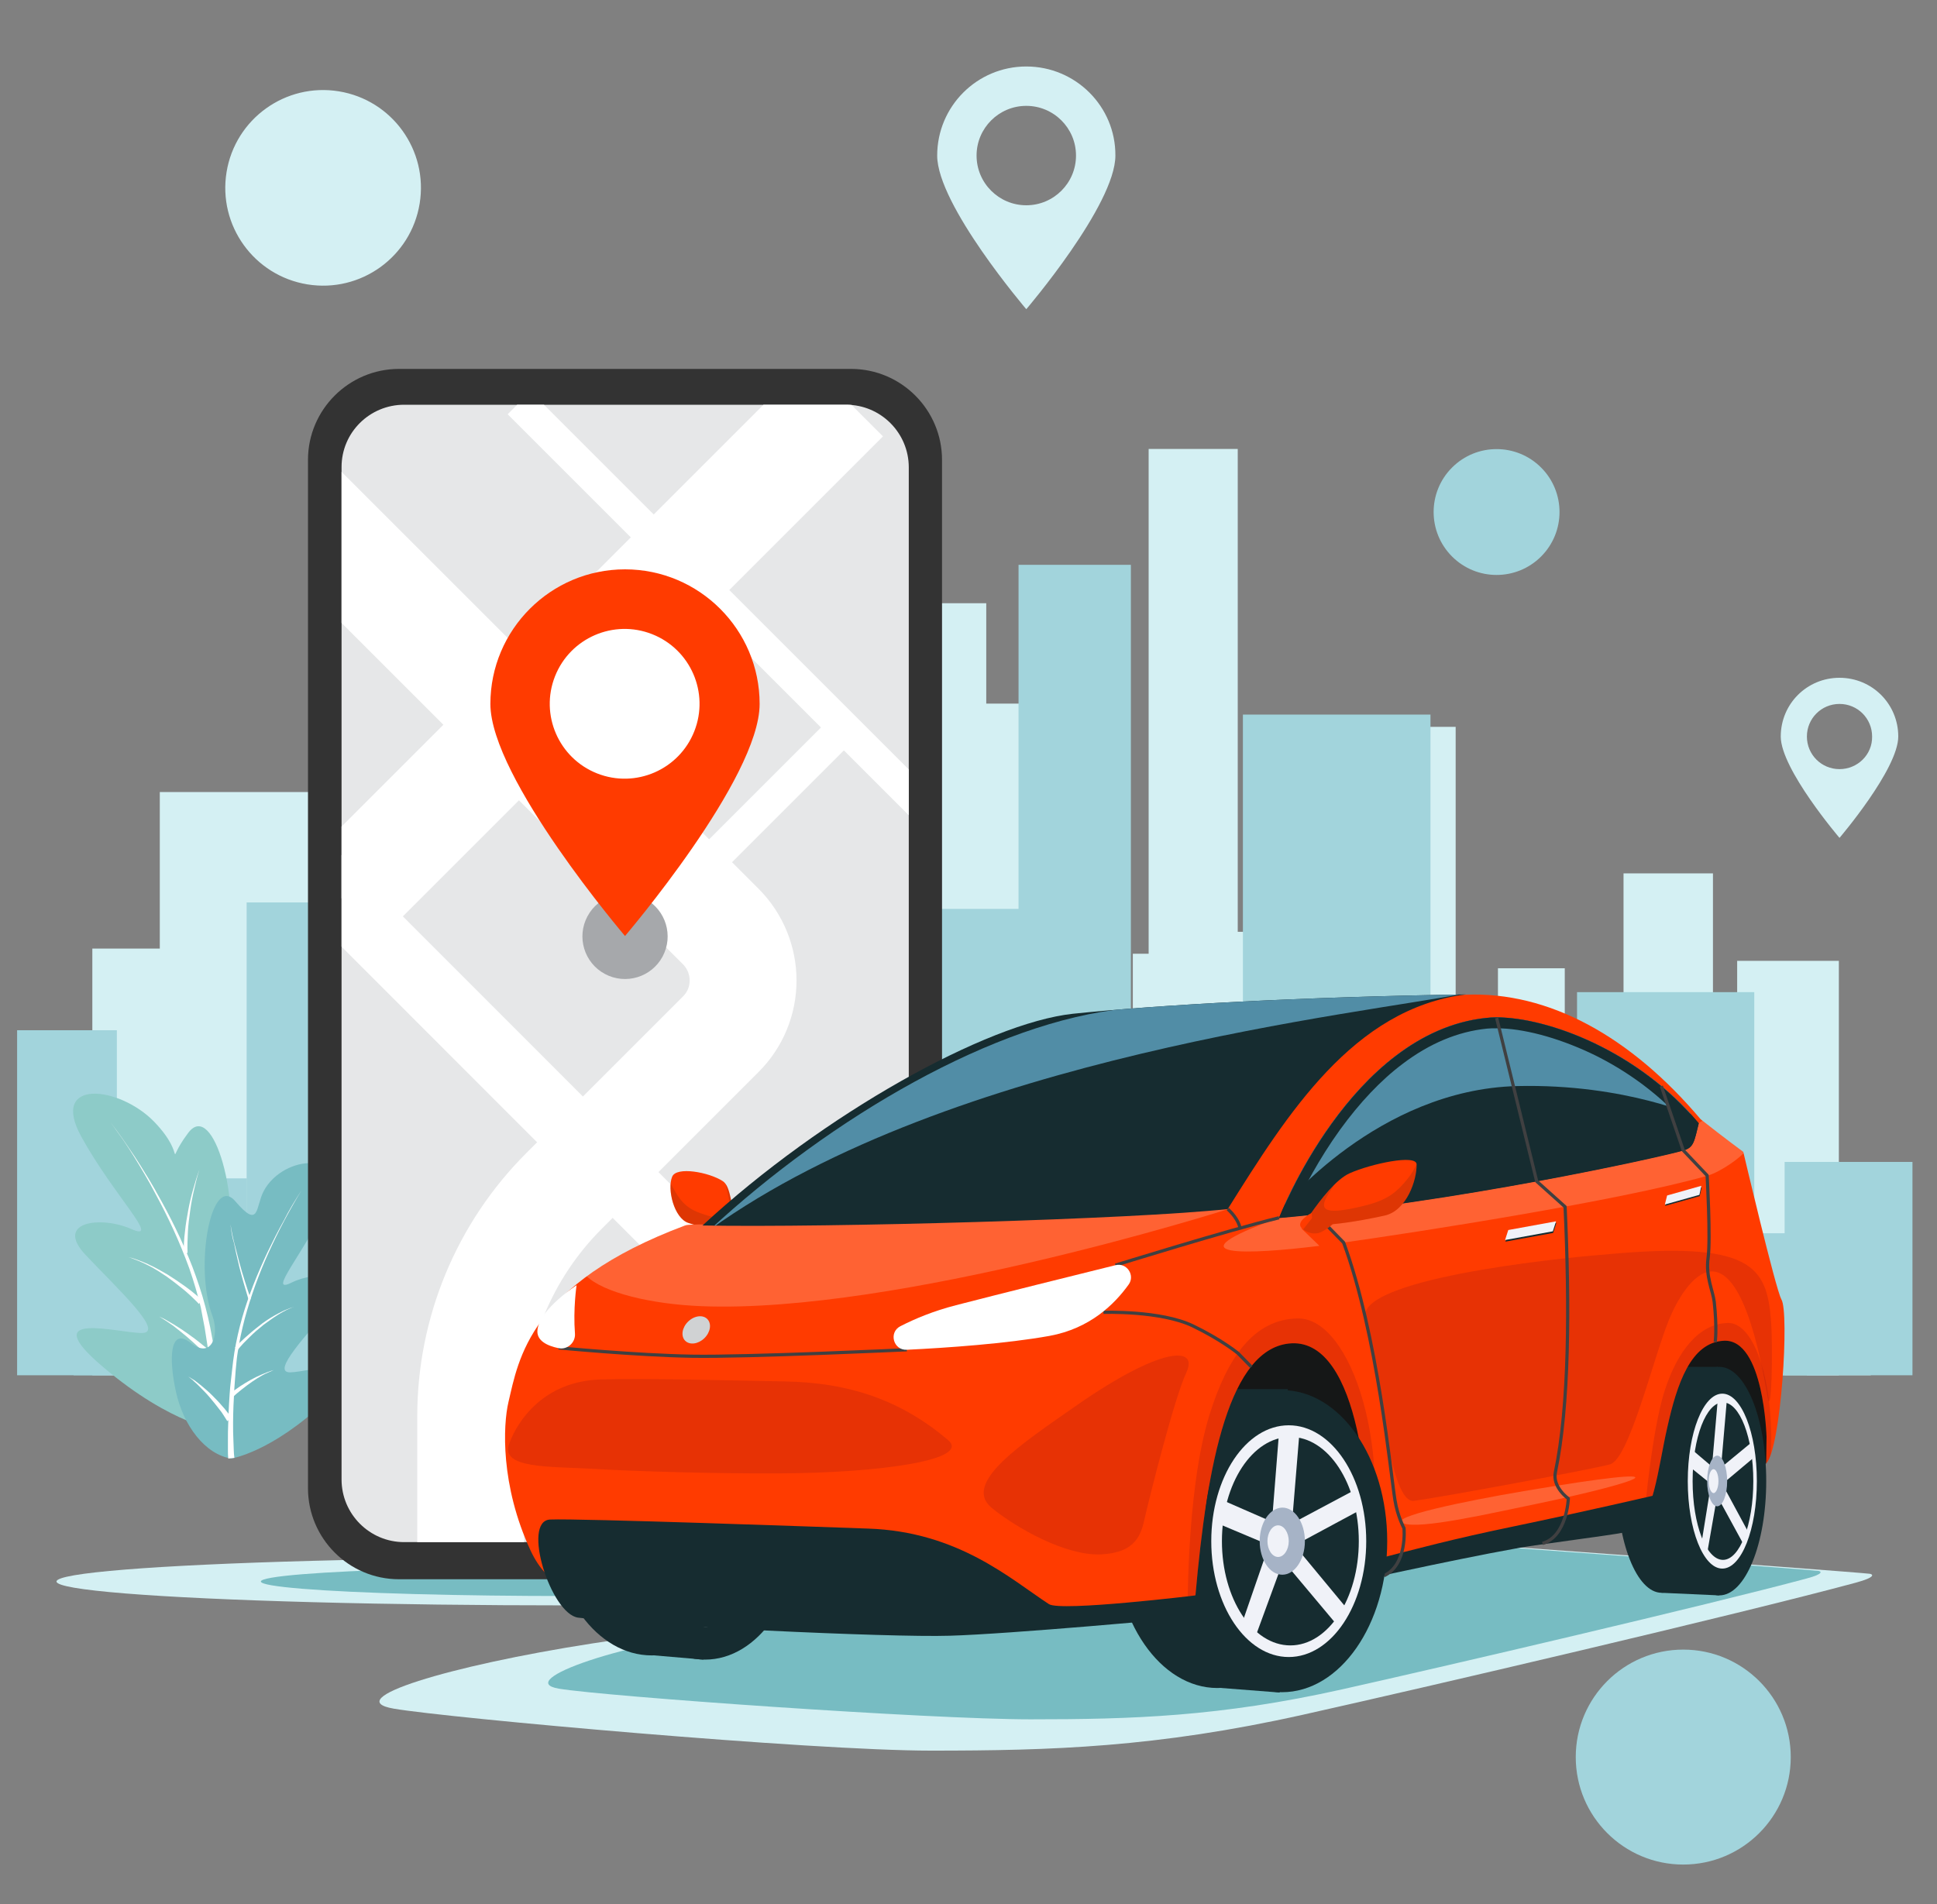 <?xml version="1.0" encoding="utf-8"?>
<!-- Generator: Adobe Illustrator 24.1.0, SVG Export Plug-In . SVG Version: 6.00 Build 0)  -->
<svg version="1.1" id="Layer_1" xmlns="http://www.w3.org/2000/svg" xmlns:xlink="http://www.w3.org/1999/xlink" x="0px" y="0px"
	 width="600px" height="590px" viewBox="0 0 600 590" style="enable-background:new 0 0 600 590;" xml:space="preserve">
<rect x="0" y="0" width="600" height="590" fill="#808080" stroke="none"/>
<style type="text/css">
	.st0{fill:#D4F0F3;}
	.st1{fill:#A2D4DC;}
	.st2{fill:#FFFFFF;}
	.st3{fill:#77BCC2;}
	.st4{fill:#333333;}
	.st5{clip-path:url(#SVGID_6_);}
	.st6{fill:#E6E7E8;}
	.st7{fill:none;stroke:#FFFFFF;stroke-width:33.105;stroke-miterlimit:10;}
	.st8{fill:none;stroke:#FFFFFF;stroke-width:10.032;stroke-miterlimit:10;}
	.st9{fill:none;stroke:#FFFFFF;stroke-width:20.064;stroke-miterlimit:10;}
	.st10{fill:#A6A8AB;}
	.st11{fill:#FF3B00;}
	.st12{fill:#162C30;}
	.st13{fill:#F0F2F8;}
	.st14{fill:#A6B3C6;}
	.st15{opacity:0.15;clip-path:url(#SVGID_8_);fill:#231F20;}
	.st16{fill:#151717;}
	.st17{opacity:0.2;clip-path:url(#SVGID_10_);fill:#FFFFFF;}
	.st18{opacity:0.15;clip-path:url(#SVGID_10_);fill:#610024;}
	.st19{opacity:0.2;fill:#FFFFFF;}
	.st20{fill-rule:evenodd;clip-rule:evenodd;fill:#162C30;}
	.st21{fill-rule:evenodd;clip-rule:evenodd;fill:#F0F2F8;}
	.st22{fill:#D0D2D3;}
	.st23{opacity:0.15;fill:#610024;}
	.st24{clip-path:url(#SVGID_12_);fill:#518DA6;}
	.st25{clip-path:url(#SVGID_14_);fill:#518DA6;}
	.st26{fill:none;stroke:#404041;stroke-width:0.995;stroke-linejoin:round;stroke-miterlimit:10;}
	.st27{opacity:0.15;clip-path:url(#SVGID_16_);fill:#231F20;}
	.st28{clip-path:url(#SVGID_18_);}
</style>
<g>
	<g>
		<g>
			<rect x="431.6" y="317.4" class="st0" width="34.3" height="108.7"/>
			<rect x="393.3" y="265.1" class="st0" width="30.1" height="161"/>
			<rect x="358.6" y="333.3" class="st0" width="57.9" height="92.8"/>
			<rect x="408.4" y="366.4" class="st0" width="34" height="59.7"/>
			<rect x="350.9" y="295.5" class="st0" width="22.6" height="130.6"/>
			<rect x="286.3" y="218" class="st0" width="50.3" height="208.1"/>
			<rect x="233.1" y="139.1" class="st0" width="30.1" height="287"/>
			<rect x="190" y="199.1" class="st0" width="36.7" height="227"/>
			<rect x="305" y="345.9" class="st0" width="53.6" height="80.2"/>
			<rect x="252.6" y="283.7" class="st0" width="29.5" height="142.4"/>
			<rect x="271.2" y="381.2" class="st0" width="21.6" height="44.9"/>
			<rect x="455.1" y="381.2" class="st0" width="21.6" height="44.9"/>
			<rect x="220.2" y="336.3" class="st0" width="43" height="89.8"/>
			<rect x="99.4" y="305.8" class="st0" width="95.2" height="120.3"/>
			<rect x="82" y="375.1" class="st0" width="17.4" height="51"/>
			<rect x="28.6" y="293.9" class="st0" width="62.1" height="132.2"/>
			<rect x="142.3" y="259.2" class="st0" width="34.9" height="166.9"/>
			<rect x="106.7" y="346.3" class="st0" width="16.5" height="79.8"/>
			<rect x="538.1" y="297.7" class="st0" width="31.5" height="128.4"/>
			<rect x="502.9" y="270.6" class="st0" width="27.7" height="155.5"/>
			<rect x="471" y="336.5" class="st0" width="53.2" height="89.6"/>
			<rect x="516.8" y="368.5" class="st0" width="31.2" height="57.7"/>
			<rect x="464" y="300" class="st0" width="20.7" height="126.1"/>
			<rect x="404.7" y="225.2" class="st0" width="46.2" height="200.9"/>
			<rect x="355.8" y="139.1" class="st0" width="27.6" height="287"/>
			<rect x="316.2" y="206.9" class="st0" width="33.7" height="219.2"/>
			<rect x="421.8" y="348.7" class="st0" width="49.2" height="77.4"/>
			<rect x="373.7" y="288.7" class="st0" width="27.1" height="137.5"/>
			<rect x="390.8" y="382.7" class="st0" width="19.8" height="43.4"/>
			<rect x="559.7" y="382.7" class="st0" width="19.8" height="43.4"/>
			<rect x="344" y="339.4" class="st0" width="39.5" height="86.7"/>
			<rect x="233" y="310" class="st0" width="87.5" height="116.1"/>
			<rect x="217" y="376.9" class="st0" width="16" height="49.2"/>
			<rect x="167.9" y="298.5" class="st0" width="57.1" height="127.6"/>
			<rect x="159.4" y="284.5" class="st0" width="18.1" height="141.6"/>
			<rect x="116.7" y="346.1" class="st0" width="42.7" height="80"/>
			<rect x="102.8" y="286" class="st0" width="24.5" height="140.1"/>
			<rect x="49.5" y="245.4" class="st0" width="58.7" height="180.7"/>
			<rect x="287.4" y="186.9" class="st0" width="18.1" height="239.2"/>
			<rect x="239.6" y="349.1" class="st0" width="15.2" height="77"/>
		</g>
		<g>
			<rect x="552.8" y="360" class="st1" width="39.6" height="66.1"/>
			<rect x="488.5" y="307.4" class="st1" width="54.9" height="118.7"/>
			<rect x="468.4" y="357.7" class="st1" width="66.9" height="68.4"/>
			<rect x="526" y="382.1" class="st1" width="39.2" height="44"/>
			<rect x="459.6" y="329.8" class="st1" width="26.1" height="96.3"/>
			<rect x="385" y="221.4" class="st1" width="58.1" height="204.7"/>
			<rect x="315.5" y="175" class="st1" width="34.8" height="251.1"/>
			<rect x="273.7" y="281.6" class="st1" width="42.4" height="144.5"/>
			<rect x="406.6" y="367" class="st1" width="61.9" height="59.1"/>
			<rect x="346" y="321.2" class="st1" width="34.1" height="104.9"/>
			<rect x="367.5" y="393" class="st1" width="24.9" height="33.1"/>
			<rect x="308.6" y="359.9" class="st1" width="49.6" height="66.2"/>
			<rect x="169" y="337.5" class="st1" width="110" height="88.6"/>
			<rect x="148.9" y="388.5" class="st1" width="20.1" height="37.6"/>
			<rect x="87.2" y="328.7" class="st1" width="71.8" height="97.4"/>
			<rect x="76.4" y="279.6" class="st1" width="22.8" height="146.6"/>
			<rect x="22.8" y="365.1" class="st1" width="53.7" height="61"/>
			<rect x="5.3" y="319.2" class="st1" width="30.9" height="106.9"/>
			<rect x="237.4" y="271.7" class="st1" width="22.8" height="154.4"/>
			<rect x="177.4" y="367.3" class="st1" width="19.1" height="58.8"/>
		</g>
	</g>
</g>
<g>
	<g>
		<g>
			<defs>
				<path id="SVGID_1_" d="M68,443.2c9.2-1.8,16.1-12.4,17.7-24.6c1.6-12.2,0.1-23.5-6.9-17.3c-7,6.2-10.4-2.5-8.6-9.5
					c4.8-19-4-51.3-11.9-40.8c-7.9,10.5,0.3,7.8-10.5-3.4c-10.8-11.2-32.6-13.6-22.6,4.6s25,32.8,15.5,28.6
					c-9.5-4.2-23.9-2.3-14.2,8c9.7,10.3,24.7,24.1,17.5,24.2s-33.4-7.5-12,10.6S68,443.2,68,443.2z"/>
			</defs>
			<use xlink:href="#SVGID_1_"  style="overflow:visible;fill:#8DCBC8;"/>
			<clipPath id="SVGID_2_">
				<use xlink:href="#SVGID_1_"  style="overflow:visible;"/>
			</clipPath>
		</g>
		<g>
			<path class="st2" d="M34.3,347.8c1.3,1.7,2.5,3.4,3.8,5.2c1.2,1.8,2.4,3.5,3.6,5.3c1.2,1.8,2.3,3.6,3.4,5.4
				c0.6,0.9,1.1,1.8,1.7,2.8c0.5,0.9,1.1,1.8,1.6,2.8c4.3,7.5,8.1,15.2,11.2,23.2c1.5,4,2.9,8.1,4,12.3l0.4,1.6
				c0.1,0.5,0.3,1.1,0.4,1.6l0.7,3.2l0.6,3.2c0.2,1.1,0.4,2.1,0.6,3.2c0.8,4.2,1.4,8.5,1.9,12.8c0.2,2.1,0.5,4.3,0.7,6.4
				c0,0.5,0.1,1.1,0.1,1.6c0,0.5,0.1,1.1,0.1,1.6c0.1,1.1,0.1,2.2,0.2,3.3l-2.5,0c0-1,0-2.1-0.1-3.2c0-0.5,0-1.1-0.1-1.6
				c0-0.5-0.1-1.1-0.1-1.6c-0.1-2.1-0.3-4.3-0.5-6.4c-0.4-4.2-0.9-8.5-1.6-12.7c-0.2-1.1-0.3-2.1-0.5-3.2l-0.5-3.2l-0.6-3.1
				c-0.1-0.5-0.2-1-0.3-1.6l-0.3-1.6c-1-4.1-2.2-8.2-3.6-12.2c-2.9-8-6.5-15.8-10.6-23.3c-0.5-0.9-1-1.9-1.5-2.8
				c-0.5-0.9-1.1-1.9-1.6-2.8c-1.1-1.9-2.2-3.7-3.3-5.5c-1.1-1.8-2.3-3.6-3.5-5.4C36.8,351.3,35.6,349.6,34.3,347.8z"/>
			<path class="st2" d="M56.9,388.3c0-2.2,0.1-4.5,0.4-6.7c0.2-2.2,0.6-4.4,1-6.6c0.4-2.2,0.9-4.3,1.5-6.4c0.6-2.1,1.2-4.2,2-6.3
				c-0.7,2.1-1.2,4.2-1.7,6.4c-0.5,2.1-0.9,4.3-1.2,6.5c-0.3,2.2-0.6,4.3-0.7,6.5c-0.1,2.2-0.2,4.4-0.1,6.5L56.9,388.3z"/>
			<path class="st2" d="M66.5,428.9c0.1-0.1,0.1-0.2,0.2-0.3c0-0.1,0.1-0.2,0.2-0.3c0.1-0.2,0.2-0.3,0.3-0.5c0.2-0.3,0.4-0.7,0.7-1
				c0.5-0.6,0.9-1.3,1.4-1.9c0.3-0.3,0.5-0.6,0.8-0.9l0.4-0.4c0.1-0.1,0.3-0.3,0.4-0.4l0.8-0.8l0.9-0.8c1.2-1,2.4-2,3.7-2.8
				c0.6-0.4,1.3-0.8,2-1.2c0.3-0.2,0.7-0.4,1-0.5l1-0.5l-1,0.6c-0.3,0.2-0.6,0.4-0.9,0.6c-0.6,0.5-1.2,0.9-1.8,1.4
				c-1.2,0.9-2.2,2-3.3,3.1l-0.7,0.8l-0.7,0.9c-0.1,0.1-0.2,0.3-0.3,0.4L71,425c-0.2,0.3-0.4,0.6-0.6,0.9c-0.4,0.6-0.8,1.2-1.2,1.9
				c-0.2,0.3-0.4,0.6-0.5,1c-0.1,0.2-0.2,0.3-0.2,0.5c0,0.1-0.1,0.2-0.1,0.2c0,0.1-0.1,0.2-0.1,0.2L66.5,428.9z"/>
			<path class="st2" d="M65.4,421.3c-1.2-1.2-2.4-2.5-3.7-3.7c-1.3-1.2-2.6-2.4-3.9-3.5c-1.3-1.1-2.7-2.2-4.1-3.3
				c-1.4-1-2.9-2-4.4-2.9c1.6,0.7,3.1,1.6,4.6,2.5c1.5,0.9,3,1.9,4.4,2.9c1.4,1,2.9,2.1,4.2,3.2c1.4,1.1,2.8,2.2,4.1,3.4L65.4,421.3
				z"/>
			<path class="st2" d="M61.6,404c-0.7-0.8-1.5-1.5-2.3-2.3c-0.8-0.7-1.6-1.5-2.5-2.2c-1.7-1.4-3.4-2.7-5.2-4
				c-1.8-1.2-3.6-2.4-5.6-3.4c-1-0.5-2-1-3-1.4c-1-0.4-2-0.8-3.1-1.2c1.1,0.3,2.1,0.6,3.1,1c1,0.4,2.1,0.8,3.1,1.3
				c2,0.9,3.9,2,5.8,3.1c1.9,1.2,3.7,2.4,5.5,3.7c0.9,0.7,1.8,1.3,2.6,2c0.9,0.7,1.7,1.4,2.5,2.2L61.6,404z"/>
		</g>
	</g>
	<g>
		<g>
			<defs>
				<path id="SVGID_3_" d="M71.6,451.9c-8.1-1.3-14.8-10.2-17.1-20.7c-2.3-10.5-1.9-20.2,4.6-15.1c6.5,5.1,8.9-2.5,6.7-8.4
					c-5.7-15.2-0.4-44.3,7.1-35.5c7.6,8.9,6.2,1.7,8.8-3.2c6.1-11.5,27-12.6,19.8,3.4c-7.2,15.9-19.1,28.9-11.2,25
					c7.8-3.9,20.4-2.7,12.8,6.5c-7.6,9.2-19.4,21.4-13.2,21.3c6.2-0.1,28.2-7.3,11.1,8.8C84,450.1,71.6,451.9,71.6,451.9z"/>
			</defs>
			<use xlink:href="#SVGID_3_"  style="overflow:visible;fill:#77BCC2;"/>
			<clipPath id="SVGID_4_">
				<use xlink:href="#SVGID_3_"  style="overflow:visible;"/>
			</clipPath>
		</g>
		<g>
			<path class="st2" d="M93.4,368.8c-1.9,3.1-3.7,6.3-5.4,9.5c-1.7,3.2-3.3,6.5-4.8,9.8c-3,6.6-5.5,13.5-7.4,20.5
				c-0.9,3.5-1.7,7.1-2.2,10.6c-0.3,1.8-0.4,3.6-0.6,5.4l-0.2,2.7l-0.2,2.7c-0.2,3.6-0.4,7.2-0.4,10.9c0,1.8,0,3.6,0.1,5.4
				c0,0.9,0.1,1.8,0.1,2.7c0,0.9,0.1,1.8,0.2,2.7l-1.9,0.2c-0.1-0.9-0.1-1.8-0.1-2.8c0-0.9,0-1.8,0-2.8c0-1.8,0-3.7,0.1-5.5
				c0.1-3.7,0.3-7.3,0.6-11l0.3-2.7l0.3-2.7c0.2-1.8,0.4-3.6,0.7-5.4c0.6-3.6,1.4-7.2,2.4-10.7c2-7,4.8-13.8,7.9-20.4
				c1.6-3.3,3.2-6.5,5-9.7C89.5,375,91.4,371.9,93.4,368.8z"/>
			<path class="st2" d="M70.4,440.3c-0.4-0.6-0.8-1.3-1.2-1.9c-0.2-0.3-0.4-0.6-0.6-0.9l-0.7-0.9c-0.9-1.2-1.9-2.4-2.9-3.6
				c-1-1.2-2.1-2.3-3.2-3.4l-0.8-0.8c-0.3-0.3-0.6-0.5-0.9-0.8l-0.4-0.4c-0.1-0.1-0.3-0.2-0.5-0.4l-0.9-0.7l1,0.6
				c0.2,0.1,0.3,0.2,0.5,0.3l0.5,0.3c0.3,0.2,0.6,0.5,0.9,0.7l0.9,0.7c1.2,1,2.4,2,3.5,3.1c1.1,1.1,2.2,2.2,3.2,3.4l0.8,0.9
				c0.2,0.3,0.5,0.6,0.7,0.9c0.5,0.6,1,1.2,1.4,1.9L70.4,440.3z"/>
			<path class="st2" d="M71.2,431.8c1-0.8,2.1-1.5,3.2-2.3c1.1-0.7,2.2-1.4,3.3-2c1.1-0.6,2.3-1.2,3.5-1.7c1.2-0.5,2.4-1,3.6-1.3
				c-1.2,0.5-2.4,1-3.5,1.6c-1.1,0.6-2.2,1.3-3.2,2c-1,0.7-2.1,1.5-3.1,2.3c-1,0.8-2,1.6-2.9,2.5L71.2,431.8z"/>
			<path class="st2" d="M72.8,417.5c0.7-0.7,1.3-1.4,2-2c0.7-0.7,1.4-1.3,2.1-1.9c1.4-1.3,2.9-2.4,4.4-3.6c1.5-1.1,3.1-2.1,4.8-3
				c0.8-0.4,1.7-0.9,2.5-1.2c0.9-0.4,1.8-0.7,2.7-1c-0.9,0.3-1.7,0.7-2.6,1.1c-0.8,0.4-1.7,0.9-2.5,1.4c-1.6,1-3.1,2.1-4.6,3.2
				c-1.5,1.2-2.9,2.4-4.2,3.7c-0.7,0.7-1.3,1.3-2,2c-0.6,0.7-1.3,1.4-1.8,2.1L72.8,417.5z"/>
		</g>
		<path class="st2" d="M71.4,379.3c0.3,2,0.7,4,1.2,5.9c0.5,2,1,3.9,1.5,5.8c0.5,1.9,1.1,3.9,1.7,5.8c0.6,1.9,1.2,3.8,1.9,5.7
			l-0.7,0.2c-0.6-1.9-1.1-3.9-1.7-5.8c-0.5-1.9-1.1-3.9-1.5-5.8c-0.5-2-0.9-3.9-1.3-5.9C71.9,383.3,71.6,381.3,71.4,379.3z"/>
	</g>
</g>
<ellipse transform="matrix(0.161 -0.987 0.987 0.161 26.525 147.631)" class="st0" cx="100.1" cy="58.2" rx="30.3" ry="30.3"/>
<path class="st0" d="M317.9,20.6c-15.3,0-27.6,12.4-27.6,27.6c0,15.3,27.6,47.6,27.6,47.6s27.6-32.3,27.6-47.6
	C345.6,33,333.2,20.6,317.9,20.6z M317.9,63.6c-8.5,0-15.4-6.9-15.4-15.4c0-8.5,6.9-15.4,15.4-15.4c8.5,0,15.4,6.9,15.4,15.4
	C333.3,56.7,326.4,63.6,317.9,63.6z"/>
<path class="st0" d="M569.8,210c-10.1,0-18.2,8.1-18.2,18.2c0,10.1,18.2,31.4,18.2,31.4s18.2-21.3,18.2-31.4
	C588,218.1,579.9,210,569.8,210z M569.8,238.3c-5.6,0-10.1-4.5-10.1-10.1c0-5.6,4.5-10.1,10.1-10.1c5.6,0,10.1,4.5,10.1,10.1
	C580,233.8,575.4,238.3,569.8,238.3z"/>
<circle class="st1" cx="521.4" cy="544.4" r="33.3"/>
<ellipse transform="matrix(0.707 -0.707 0.707 0.707 23.68 374.277)" class="st1" cx="463.6" cy="158.6" rx="19.5" ry="19.5"/>
<ellipse class="st0" cx="176.4" cy="490" rx="158.9" ry="7.4"/>
<ellipse class="st3" cx="176.4" cy="490" rx="95.6" ry="4.5"/>
<g>
	<path class="st4" d="M263.6,489.3c15.5,0,28.2-12.6,28.2-28.2V142.5c0-15.5-12.6-28.2-28.2-28.2h-140c-15.5,0-28.2,12.6-28.2,28.2
		v318.6c0,15.5,12.6,28.2,28.2,28.2H263.6z"/>
	<g>
		<defs>
			<path id="SVGID_5_" d="M125.2,125.4h136.9c10.7,0,19.4,8.7,19.4,19.4v313.6c0,10.7-8.7,19.4-19.4,19.4H125.2
				c-10.7,0-19.4-8.7-19.4-19.4V144.7C105.8,134,114.5,125.4,125.2,125.4z"/>
		</defs>
		<clipPath id="SVGID_6_">
			<use xlink:href="#SVGID_5_"  style="overflow:visible;"/>
		</clipPath>
		<g class="st5">
			<rect x="82.8" y="124" class="st6" width="222.1" height="357.2"/>
			<g>
				<path class="st7" d="M82.1,145.9l141.1,141.1c9.3,9.3,9.3,24.3,0,33.5l-48.5,48.5c-18.5,18.5-28.9,43.6-28.9,69.8v43.1"/>
				<line class="st8" x1="160.8" y1="124.8" x2="304.4" y2="268.4"/>
				<polyline class="st9" points="82.9,256.2 234.6,408 306.4,336.2 				"/>
				<line class="st7" x1="106.4" y1="278.9" x2="261.8" y2="123.5"/>
				<line class="st8" x1="212.7" y1="274.1" x2="260.6" y2="226.2"/>
				<polyline class="st8" points="234.6,408 198.9,443.7 235.4,480.2 				"/>
			</g>
		</g>
	</g>
	
		<ellipse transform="matrix(0.473 -0.881 0.881 0.473 -153.454 323.522)" class="st10" cx="193.6" cy="290" rx="13.2" ry="13.2"/>
	<g>
		<path class="st11" d="M151.9,218.1c0,23,41.7,71.9,41.7,71.9s41.7-48.8,41.7-71.9c0-23-18.7-41.7-41.7-41.7
			S151.9,195.1,151.9,218.1z"/>
		
			<ellipse transform="matrix(0.367 -0.93 0.93 0.367 -80.395 318.066)" class="st2" cx="193.6" cy="218.1" rx="23.2" ry="23.2"/>
	</g>
</g>
<g>
	<path class="st0" d="M579.1,487.6c1,0.1,2.3,1-4.4,2.8c-36.3,9.8-134,32.6-171.2,40.9c-45.3,10.1-77.7,11.1-115.1,11.1
		c-37.4,0-149.5-10.1-166.4-13c-17-2.9,17-13.3,61.4-20.2c46.9-7.3,241.3-33.1,241.3-33.1S573.3,486.9,579.1,487.6z"/>
	<path class="st3" d="M563.2,486.7c0.9,0.1,2,0.9-3.7,2.4c-30.5,8.2-112.4,27.3-143.7,34.3c-38,8.5-65.2,9.3-96.6,9.3
		c-31.4,0-131.8-7.1-146.1-9.5c-14.3-2.4,20.4-14.8,57.9-18.4c37.5-3.5,202.5-27.8,202.5-27.8S558.3,486.1,563.2,486.7z"/>
	<g>
		<g>
			<ellipse class="st12" cx="201.9" cy="470.9" rx="30.7" ry="42"/>
			<polygon class="st12" points="201.6,428.9 220,428.9 217.9,514.2 201.6,512.8 			"/>
		</g>
		<g>
			<ellipse class="st12" cx="218.4" cy="471.7" rx="29.6" ry="42.5"/>
			<ellipse class="st13" cx="220.3" cy="471.7" rx="21.8" ry="32.5"/>
			<ellipse class="st12" cx="220.8" cy="471.7" rx="19.2" ry="29.3"/>
			<polygon class="st13" points="223.4,440.1 221.2,466.7 239.3,457.1 240.8,462.7 222,472.8 236.8,490.8 234.3,495.7 218.8,477.2 
				210.4,499.9 206.8,495.8 214.8,472.7 199.3,466.1 200.4,459.5 215.6,466.2 217.7,439.8 			"/>
			<path class="st14" d="M212.2,471.7c0,5.2,2.8,9.4,6.3,9.4c3.5,0,6.3-4.2,6.3-9.4c0-5.2-2.8-9.4-6.3-9.4
				C215,462.2,212.2,466.5,212.2,471.7z"/>
			<ellipse class="st13" cx="217.3" cy="471.7" rx="3" ry="4.5"/>
		</g>
	</g>
	<g>
		<defs>
			<path id="SVGID_7_" d="M223.8,365.9c2.8,1.7,2.5,8.4,4.4,12.3c0,0,3.2,2.4,1.9,4.3c-0.7,1-1.9,1.8-3.2,1.5
				c-0.9-0.2-2.3-1.6-3.1-2.6c-4.1-0.6-8.6-1.8-10.6-2.5c-4.4-1.5-6.6-10.4-5-14.3C209.5,361.3,219.6,363.2,223.8,365.9z"/>
		</defs>
		<use xlink:href="#SVGID_7_"  style="overflow:visible;fill:#FF3B00;"/>
		<clipPath id="SVGID_8_">
			<use xlink:href="#SVGID_7_"  style="overflow:visible;"/>
		</clipPath>
		<path class="st15" d="M224.3,364.7c1.5,7.5,4.8,15-5.5,11.8c-5.5-1.7-7.6-3.4-10.5-8.8c-2.3-4.2-3-10.3-3-10.3l-1,21.8l23.4,5.8
			l2.4-1.7l-2.1-3.7l0.1-3.2L224.3,364.7z"/>
	</g>
	<path class="st16" d="M547.1,453.4l-38.2,18.4l-87.6,16.6l-62.1-2.1l-100.3-5l29.2-75.4l255.1,6.6c0,0,1.1,8.1,3.6,17.9
		C549.2,440.1,547.1,453.4,547.1,453.4z"/>
	<g>
		<ellipse class="st12" cx="377.1" cy="476.7" rx="32" ry="46.3"/>
		<polygon class="st12" points="377.1,430.4 398.9,430.4 396.4,524.4 377.1,522.9 		"/>
	</g>
	<g>
		<path class="st12" d="M500.8,458.5c0,19.3,6.2,35,13.9,35c7.7,0,13.9-15.7,13.9-35c0-19.3-6.2-35-13.9-35
			C507,423.5,500.8,439.1,500.8,458.5z"/>
		<polygon class="st12" points="514.7,423.5 532.2,423.5 532.5,494.3 514.7,493.5 		"/>
		<path class="st12" d="M518.1,458.9c0,19.6,6.5,35.4,14.5,35.4c8,0,14.5-15.9,14.5-35.4c0-19.6-6.5-35.4-14.5-35.4
			C524.5,423.5,518.1,439.3,518.1,458.9z"/>
		<path class="st13" d="M522.8,458.9c0,15,4.8,27.1,10.7,27.1c5.9,0,10.7-12.1,10.7-27.1c0-15-4.8-27.1-10.7-27.1
			C527.6,431.8,522.8,443.9,522.8,458.9z"/>
		<path class="st12" d="M524.3,458.9c0,13.5,4.2,24.4,9.4,24.4c5.2,0,9.4-10.9,9.4-24.4c0-13.5-4.2-24.4-9.4-24.4
			C528.5,434.5,524.3,445.4,524.3,458.9z"/>
		<polygon class="st13" points="535,432.6 533.1,454.7 542.8,446.7 543.5,451.4 533.5,459.8 541.6,474.8 540.3,478.9 531.9,463.5 
			528.6,482.4 526.9,479 530,459.8 523.2,454.3 523.7,448.8 530.3,454.4 532.2,432.4 		"/>
		<path class="st14" d="M528.8,458.9c0,4.3,1.4,7.8,3.1,7.8c1.7,0,3.1-3.5,3.1-7.8c0-4.3-1.4-7.9-3.1-7.9
			C530.2,451.1,528.8,454.6,528.8,458.9z"/>
		<path class="st13" d="M529.3,458.9c0,2.1,0.7,3.7,1.5,3.7c0.8,0,1.5-1.7,1.5-3.7c0-2.1-0.7-3.7-1.5-3.7
			C529.9,455.2,529.3,456.8,529.3,458.9z"/>
	</g>
	<g>
		<defs>
			<path id="SVGID_9_" d="M547.1,453.4l0.1-8.2c0,0-0.8-30.4-13.2-29.8c-10.2,0.5-14.5,13.1-17.6,27.1c-2.7,11.7-4.4,29.4-10.9,30.4
				c-13.9,2.1-30.6,5-45,7.2c-14.2,2.1-37.3,8.3-37.3,8.3c2.1-24.2-2.1-73.2-23.1-72.2c-19.3,1-26.2,37.2-29.8,78.1
				c-4.3,2.4-43.2,4.5-60.9,4.5c-18.9,0-109-2.9-120.2-4.3c-11.2-1.4-19.2-2-24.9-14.2c-9.3-20.1-8.5-38.7-6.8-45.9
				c3.1-13.1,6.4-36.6,54.7-54.7c1.6-0.6,10-0.1,11.8-0.5c36.2-33,75.9-58.6,108.5-63c31.8-4.3,83.2-6.5,121.4-8
				c25.8-1.1,51.2,12.9,72.9,38.6c7.6,6,13.2,10.1,13.2,10.1s10,42.5,11.8,45.7C554.3,406.6,551.7,448.7,547.1,453.4z"/>
		</defs>
		<use xlink:href="#SVGID_9_"  style="overflow:visible;fill:#FF3B00;"/>
		<clipPath id="SVGID_10_">
			<use xlink:href="#SVGID_9_"  style="overflow:visible;"/>
		</clipPath>
		<path class="st17" d="M204,376.8c-46.1,13.4-18,26.7,13.4,27.9c60.7,2.4,162.8-30,162.8-30L204,376.8z"/>
		<path class="st18" d="M367.9,503.1c0,0-0.8-40.2,6.7-64.6c5.6-18.1,13.9-29.8,27.4-30c16.6-0.3,30.3,41.6,20.9,80.7
			C419.9,501.9,367.9,503.1,367.9,503.1z"/>
		<path class="st18" d="M508.6,477.6c0,0,2.5-32.9,7.1-46.9c4-12.3,10.7-20.6,19.5-20.8c10.8-0.2,17.2,30.5,11.1,58.6
			C544.3,477.7,508.6,477.6,508.6,477.6z"/>
		<path class="st17" d="M396.2,377.3l123.2-25.1l8-5l13.3,9.3c-0.9,1.7-7.6,6.6-11.9,7.8c-27.4,7.8-90,17.5-112.7,20.7c0,0,0,0,0,0
			l0,0l-5.3-5.3l-7.7,0.9l5.6,5.4C387,388.7,361.3,389.9,396.2,377.3z"/>
	</g>
	<path class="st19" d="M472,462c-17.8,3-42.6,8.1-37.3,10c5.3,1.9,26.9-3.1,41-6C509.4,459,525.1,453,472,462z"/>
	<path class="st12" d="M365.8,501.4c2.6-1.6,4.1-3.9,4.6-7.1c0,0-41.9,5.1-45.5,2.7c-11.8-7.7-28.1-22.5-56.1-23.4
		c-14.2-0.5-89.6-3.2-98.4-2.8c-8.9,0.4,0.2,29.3,8.7,30.4c21.2,2.6,96.3,6.2,115.1,5.6C312.5,506.3,365.8,501.4,365.8,501.4z"/>
	<g>
		<polygon class="st20" points="526.5,370.6 515.8,373.6 516.5,370.9 527.1,367.9 		"/>
		<polygon class="st21" points="526.4,370.2 515.7,373.2 516.4,370.4 527,367.4 		"/>
	</g>
	<g>
		<polygon class="st20" points="481.1,382 466.3,384.7 467.3,381.6 482.1,378.9 		"/>
		<polygon class="st21" points="481,381.5 466.2,384.2 467.2,381.1 482,378.4 		"/>
	</g>
	
		<ellipse transform="matrix(0.718 -0.696 0.696 0.718 -225.889 266.426)" class="st22" cx="215.7" cy="411.9" rx="4.8" ry="3.6"/>
	<path class="st23" d="M422.9,408.4c4.7,20.5,7.6,57.6,15.1,56.6c9.1-1.2,54.8-9.7,60.7-11.3c5.9-1.6,13.2-32.1,18.2-44.6
		c4.6-11.5,20.4-36.8,30.6,23.6c1.3,7.4,1.7-15.2,1.1-23.3c-1.3-17.2-6-25-51.6-20.7C480.3,390,420.1,396.5,422.9,408.4z"/>
	<path class="st23" d="M367.5,425.2c3.8-8.2-7.8-8.1-34.4,10.5c-16.3,11.4-35.3,23.8-25.9,31.5c7.6,6.2,22.9,14.9,33.8,14.4
		c10.9-0.5,12.5-6.2,13.6-11.3C356.1,463.8,363.7,433.3,367.5,425.2z"/>
	<path class="st23" d="M186.1,427.4c13.6-0.4,40.5,0.3,56.6,0.6c20.5,0.3,36.5,5.9,51,18.2c7.2,6.2-21.7,10.2-52.4,10.3
		c-20,0.1-43.9-0.6-57.5-1.4c-13.7-0.8-29.2,0-26-8C160.3,440.3,168.4,427.9,186.1,427.4z"/>
	<g>
		<defs>
			<path id="SVGID_11_" d="M217.6,379.7c39.2,0.7,133.3-1.9,162.7-5.1c18.5-29.5,38.9-62.1,73.8-66.5c-51,0.8-94.9,3.2-121.8,6
				C305.7,317,255,345.1,217.6,379.7z"/>
		</defs>
		<use xlink:href="#SVGID_11_"  style="overflow:visible;fill:#162C30;"/>
		<clipPath id="SVGID_12_">
			<use xlink:href="#SVGID_11_"  style="overflow:visible;"/>
		</clipPath>
		<path class="st24" d="M220,380.9c75.2-53.9,202.5-66.8,234.2-73.2c-51,0.8-78.5,2.2-105.4,4.8C308.3,316.4,257.4,346.3,220,380.9z
			"/>
	</g>
	<path class="st12" d="M512.1,463.4c0,0-22.4,5.2-43.1,9.5c-19.3,4-29.5,6.8-45.5,10.9c-0.7,1.6-2.2,4.2-2.2,4.2l-0.3,1.7
		c0,0,41.6-9.1,54.5-10.9c24.4-3.5,31.3-4,33.2-5.9C510.7,470.9,512.1,463.4,512.1,463.4z"/>
	<g>
		<g>
			<defs>
				<path id="SVGID_13_" d="M396.2,377.3c54.5-4.8,117.1-18.6,125.2-20.9c3.3-0.9,3.4-2.8,4.8-8.4c-20.1-24.1-50.9-34.2-65.9-32.6
					C418.4,319.8,396.2,377.3,396.2,377.3z"/>
			</defs>
			<use xlink:href="#SVGID_13_"  style="overflow:visible;fill:#162C30;"/>
			<clipPath id="SVGID_14_">
				<use xlink:href="#SVGID_13_"  style="overflow:visible;"/>
			</clipPath>
			<path class="st25" d="M397.2,374.1c0,0,29.5-36.5,72.7-37.6c33.8-0.8,56.3,9.7,56.3,9.7s-1.8-39.8-42.1-39.8s-68.7,9.1-75.6,22
				C401.5,341.4,397.2,374.1,397.2,374.1z"/>
		</g>
	</g>
	<path class="st12" d="M463.5,315.2c-1.2,0-2.3,0.1-3.3,0.2c-41.8,4.5-64,62-64,62c54.5-4.8,117.1-18.6,125.2-20.9
		c3.3-0.9,3.4-2.8,4.8-8.4C507.4,325.5,479.4,315.2,463.5,315.2z M521.5,352.7c-0.1,0.2-0.2,0.4-1,0.6c-3.9,1.1-21.5,5.1-44.9,9.5
		c-19.1,3.5-47,8.2-74.3,10.9c2.5-5.4,7.1-14.4,13.8-23.7c6.1-8.4,12.6-15.3,19.4-20.4c8.3-6.3,17.1-10,26.1-10.9
		c0.9-0.1,1.9-0.1,3-0.1c8.1,0,18.6,2.8,28.9,7.6c8.3,3.9,20.1,11,30.3,22.8C522.2,350.6,521.9,352,521.5,352.7z"/>
	<g>
		<path class="st26" d="M463.6,315.4L476,366l8.8,7.9c1.4,30.6,1.3,61.7-3,82.2c-1,4.7,4,8.2,4,8.2s-0.4,11.7-8,13.9"/>
		<path class="st26" d="M514.6,336.5l6.8,19.9l7.4,7.8c0,0,1.1,19.6,0.3,25.5s1.5,10.2,1.9,13.7c0.9,8.2,0.3,12.4,0.3,12.4"/>
		<path class="st26" d="M407.6,376.2l8.6,8.8c10.5,28.4,14.6,71.9,15.9,79.8c0.8,5,2.8,8.7,2.8,8.7s1.1,11.3-6.2,14.7"/>
		<path class="st26" d="M345.5,392c0,0,34.4-10.7,50.7-14.7"/>
		<path class="st26" d="M380.3,374.6c3.5,3.2,3.8,5.9,3.8,5.9"/>
		<path class="st26" d="M280.9,418.2c0,0-49.2,2.3-66.6,2c-17.4-0.3-41.3-2.6-41.3-2.6"/>
		<path class="st26" d="M341.8,406.6c0,0,17.7-0.6,27.7,4.2c8.9,4.3,14,8.5,14,8.5l4.1,4.2"/>
	</g>
	<g>
		<defs>
			<path id="SVGID_15_" d="M418.1,363.5c-4.3,1.9-9.1,8.3-12,12.4c0,0-4.9,2.6-2.9,4.6c1.1,1.1,2.9,1.9,4.9,1.6
				c1.3-0.2,3.5-1.7,4.7-2.8c6.3-0.6,13.1-2,16.2-2.7c6.8-1.6,9.9-11.1,9.8-15.8C438.9,357.5,424.6,360.6,418.1,363.5z"/>
		</defs>
		<use xlink:href="#SVGID_15_"  style="overflow:visible;fill:#FF3B00;"/>
		<clipPath id="SVGID_16_">
			<use xlink:href="#SVGID_15_"  style="overflow:visible;"/>
		</clipPath>
		<path class="st27" d="M416.2,363.2c-6.1,8.5-11.5,14.4,4.2,10.9c8.5-1.9,11.6-3.7,16.1-9.5c3.5-4.6,4.7-11.1,4.7-11.1l1.5,23.6
			l-35.8,6.3l-3.7-1.9l3.2-4.1l-0.2-3.4L416.2,363.2z"/>
	</g>
	<path class="st2" d="M280.9,418.2c-4.2,0.2-5.7-5.4-2-7.3c4.5-2.3,10.2-4.7,17.2-6.5c13.5-3.5,36.9-9.3,49.4-12.4
		c3.5-0.9,6.2,3.1,4.1,6c-4.3,6-11.9,13.6-24.5,15.9C311.8,416.3,293.4,417.6,280.9,418.2z"/>
	<path class="st2" d="M178.1,413.2c0.2,2.8-2.4,5.1-5.1,4.5c-3.4-0.7-7-2.3-6.5-5.8c0.8-6.4,12.1-13.7,12.1-13.7
		S177.5,405.5,178.1,413.2z"/>
	<g>
		<defs>
			<path id="SVGID_17_" d="M383.6,434.9c0,0-8.2,16.7-10,31.5c-1.8,14.8-1.4,30.3-1.4,30.3l-1.9,4.8l-3.4,3.5l15.2,24.6l44.3-4
				l12.4-74.7l-28.3-23.5l-22.1-1.1L383.6,434.9z"/>
		</defs>
		<clipPath id="SVGID_18_">
			<use xlink:href="#SVGID_17_"  style="overflow:visible;"/>
		</clipPath>
		<g class="st28">
			<ellipse class="st12" cx="397.1" cy="477.5" rx="32.6" ry="46.8"/>
			<ellipse class="st13" cx="399.2" cy="477.5" rx="24" ry="35.9"/>
			<ellipse class="st12" cx="399.7" cy="477.5" rx="21.2" ry="32.3"/>
			<polygon class="st13" points="402.6,442.8 400.2,472 420.1,461.4 421.8,467.6 401,478.8 417.4,498.6 414.6,504 397.5,483.6 
				388.3,508.7 384.3,504.2 393.1,478.7 376,471.5 377.3,464.2 394,471.5 396.3,442.4 			"/>
			<path class="st14" d="M390.2,477.5c0,5.7,3.1,10.4,7,10.4c3.8,0,7-4.6,7-10.4c0-5.7-3.1-10.4-7-10.4
				C393.3,467.2,390.2,471.8,390.2,477.5z"/>
			<path class="st13" d="M392.6,477.5c0,2.7,1.5,4.9,3.3,4.9c1.8,0,3.3-2.2,3.3-4.9c0-2.7-1.5-4.9-3.3-4.9
				C394.1,472.6,392.6,474.8,392.6,477.5z"/>
		</g>
	</g>
</g>
</svg>
